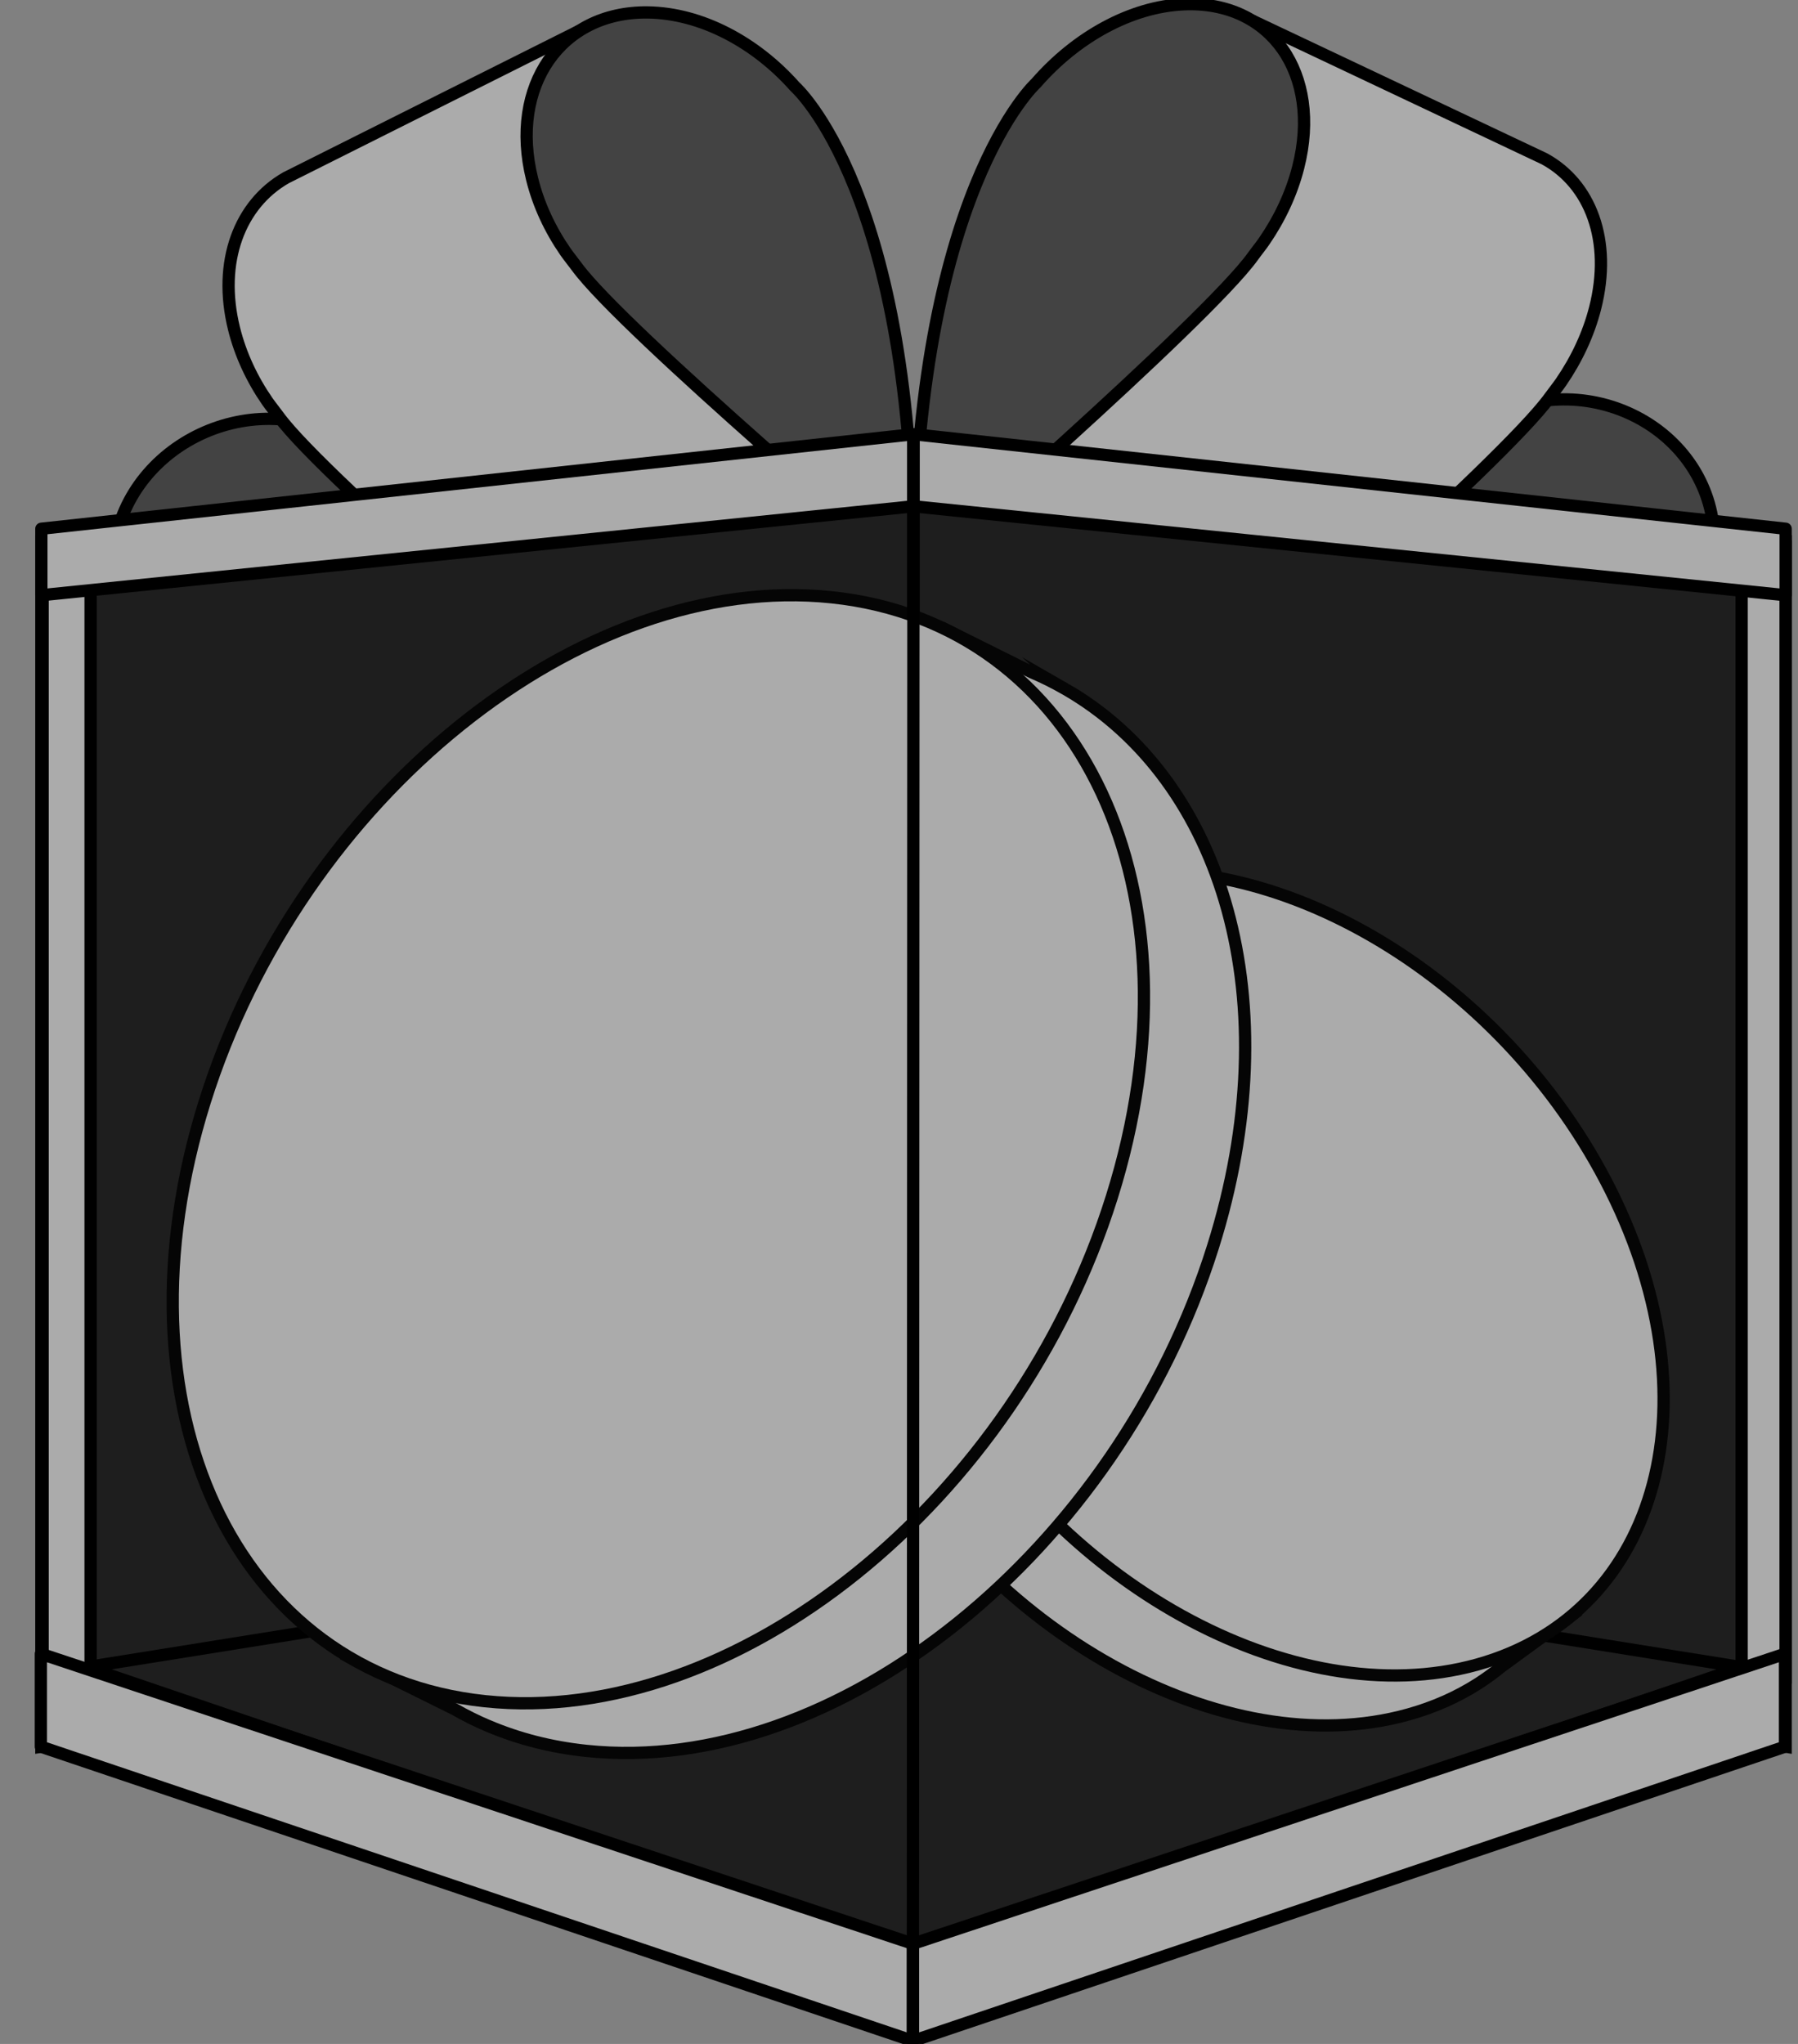 <svg width="44" height="50" viewBox="0 0 44 50" fill="none" xmlns="http://www.w3.org/2000/svg">
<rect x="0" y="0" width="44" height="50" fill="#808080" stroke="none"/>
<path d="M36.456 10.226L22.34 17.649L22.742 17.643L37.65 17.419C40.016 17.383 41.941 15.529 41.95 13.277C41.962 10.586 38.951 8.914 36.456 10.226Z" fill="#434343" stroke="black" stroke-width="0.3" stroke-linecap="round" stroke-linejoin="round"/>
<path d="M8.284 10.65L22.337 17.649L21.935 17.655L7.026 17.879C4.661 17.914 2.752 16.118 2.762 13.866C2.774 11.174 5.799 9.412 8.284 10.649L8.284 10.65Z" fill="#434343" stroke="black" stroke-width="0.3" stroke-linecap="round" stroke-linejoin="round"/>
<path d="M29.616 17.54L22.34 17.65L22.356 14.094L30.658 0.511L37.792 3.884C38.921 4.496 39.456 5.885 39.035 7.539C38.871 8.18 38.582 8.792 38.203 9.344C38.115 9.472 38.017 9.591 37.926 9.717C36.788 11.302 29.619 17.537 29.616 17.54Z" fill="#ABABAB" stroke="black" stroke-width="0.3" stroke-linecap="round" stroke-linejoin="round"/>
<path d="M22.352 14.094C22.393 4.704 25.357 2.03 25.357 2.03C26.326 0.918 27.666 0.159 28.979 0.105C31.103 0.017 32.352 1.802 31.77 4.092C31.607 4.733 31.318 5.345 30.939 5.897C30.851 6.025 30.752 6.144 30.662 6.27C29.523 7.856 22.352 14.093 22.352 14.093L22.352 14.094Z" fill="#434343" stroke="black" stroke-width="0.3" stroke-linecap="round" stroke-linejoin="round"/>
<path d="M15.06 17.759L22.336 17.649L22.351 14.093L14.166 0.759L7.002 4.347C5.868 4.993 5.321 6.399 5.727 8.04C5.885 8.676 6.169 9.28 6.543 9.82C6.63 9.945 6.728 10.062 6.817 10.185C7.942 11.736 15.057 17.756 15.06 17.759L15.06 17.759Z" fill="#ABABAB" stroke="black" stroke-width="0.3" stroke-linecap="round" stroke-linejoin="round"/>
<path d="M22.353 14.094C22.393 4.704 19.453 2.12 19.453 2.12C18.493 1.037 17.16 0.319 15.846 0.304C13.723 0.28 12.457 2.102 13.021 4.375C13.178 5.011 13.462 5.615 13.836 6.156C13.923 6.281 14.021 6.398 14.11 6.52C15.236 8.072 22.354 14.095 22.354 14.095L22.353 14.094Z" fill="#434343" stroke="black" stroke-width="0.3" stroke-linecap="round" stroke-linejoin="round"/>
<g style="mix-blend-mode:multiply" opacity="0.8">
<path d="M19.753 11.793L22.354 14.094L22.29 20.386L18.34 20.777L8.887 12.31L19.753 11.793Z" fill="#ECECEC"/>
<path d="M19.753 11.793L22.354 14.094L22.29 20.386L18.34 20.777L8.887 12.31L19.753 11.793Z" stroke="black" stroke-width="0.3" stroke-linecap="round" stroke-linejoin="round"/>
</g>
<g style="mix-blend-mode:multiply" opacity="0.8">
<path d="M24.886 11.793L22.352 14.094L22.361 20.385L27.4 19.643L35.286 12.418L24.886 11.793Z" fill="#ECECEC"/>
<path d="M24.886 11.793L22.352 14.094L22.361 20.385L27.4 19.643L35.286 12.418L24.886 11.793Z" stroke="black" stroke-width="0.3" stroke-linecap="round" stroke-linejoin="round"/>
</g>
<path d="M22.354 39.31L1.012 42.728V13.234L22.354 12.191V39.31Z" fill="#1E1E1E" stroke="black" stroke-width="0.3" stroke-miterlimit="10"/>
<path d="M22.355 39.31L43.698 42.728V13.234L22.355 12.191V39.31Z" fill="#1E1E1E" stroke="black" stroke-width="0.3" stroke-miterlimit="10"/>
<path d="M22.37 37.541L2.117 40.784L22.37 47.677L42.623 40.784L22.37 37.541Z" fill="#1E1E1E" stroke="black" stroke-width="0.3" stroke-linecap="round" stroke-linejoin="round"/>
<path d="M2.217 13.234H1.043V41.168H2.217V13.234Z" fill="#ABABAB" stroke="black" stroke-width="0.3" stroke-linecap="round" stroke-linejoin="round"/>
<path d="M43.696 13.234H42.621V41.168H43.696V13.234Z" fill="#ABABAB" stroke="black" stroke-width="0.3" stroke-linecap="round" stroke-linejoin="round"/>
<path d="M22.354 10.622L1.012 12.934V14.56L22.354 12.386V10.622Z" fill="#ABABAB" stroke="black" stroke-width="0.3" stroke-linecap="round" stroke-linejoin="round"/>
<path d="M22.355 10.622L43.698 12.934V14.56L22.355 12.386V10.622Z" fill="#ABABAB" stroke="black" stroke-width="0.3" stroke-linecap="round" stroke-linejoin="round"/>
<path d="M22.343 49.927L1 42.728V40.456L22.343 47.55V49.927Z" fill="#ABABAB" stroke="black" stroke-width="0.3" stroke-linecap="round" stroke-linejoin="round"/>
<path d="M22.34 49.927L43.682 42.728V40.456L22.34 47.55V49.927Z" fill="#ABABAB" stroke="black" stroke-width="0.3" stroke-linecap="round" stroke-linejoin="round"/>
<path d="M22.151 23.98L22.161 23.972C22.334 23.829 22.516 23.696 22.707 23.572L24.142 22.523L24.503 22.787C28.998 21.584 34.848 24.844 37.603 30.101C39.313 33.362 39.43 36.63 38.212 38.95L38.521 39.473L36.742 40.771C36.561 40.92 36.37 41.059 36.169 41.188H36.169C35.663 41.511 35.093 41.766 34.464 41.941C29.96 43.197 24.064 39.931 21.294 34.647C19.068 30.399 19.541 26.139 22.152 23.981L22.151 23.98Z" fill="#ABABAB" stroke="#050505" stroke-width="0.3" stroke-miterlimit="10"/>
<path d="M22.982 33.424C20.213 28.14 21.619 22.838 26.123 21.583C30.626 20.327 36.523 23.593 39.292 28.877C42.061 34.161 40.655 39.463 36.151 40.719C31.647 41.974 25.751 38.708 22.982 33.424Z" fill="#ABABAB" stroke="#050505" stroke-width="0.3" stroke-miterlimit="10"/>
<path d="M26.062 16.851L26.046 16.842C25.789 16.695 25.522 16.562 25.244 16.444L23.139 15.397L22.733 15.818C16.628 15.24 9.819 20.744 7.489 28.162C6.043 32.765 6.66 37.029 8.785 39.77L8.508 40.517L11.119 41.81C11.388 41.965 11.668 42.104 11.958 42.226H11.96C12.691 42.535 13.488 42.741 14.346 42.831C20.475 43.475 27.343 37.952 29.685 30.495C31.569 24.499 29.952 19.08 26.061 16.85L26.062 16.851Z" fill="#ABABAB" stroke="#050505" stroke-width="0.3" stroke-miterlimit="10"/>
<path d="M27.209 29.28C29.551 21.823 26.481 15.255 20.352 14.611C14.222 13.967 7.355 19.49 5.012 26.947C2.67 34.404 5.74 40.972 11.87 41.616C17.999 42.26 24.867 36.737 27.209 29.28Z" fill="#ABABAB" stroke="#050505" stroke-width="0.3" stroke-miterlimit="10"/>
<path d="M22.354 10.622L22.34 49.927" stroke="black" stroke-width="0.3" stroke-linecap="round" stroke-linejoin="round"/>
</svg>
